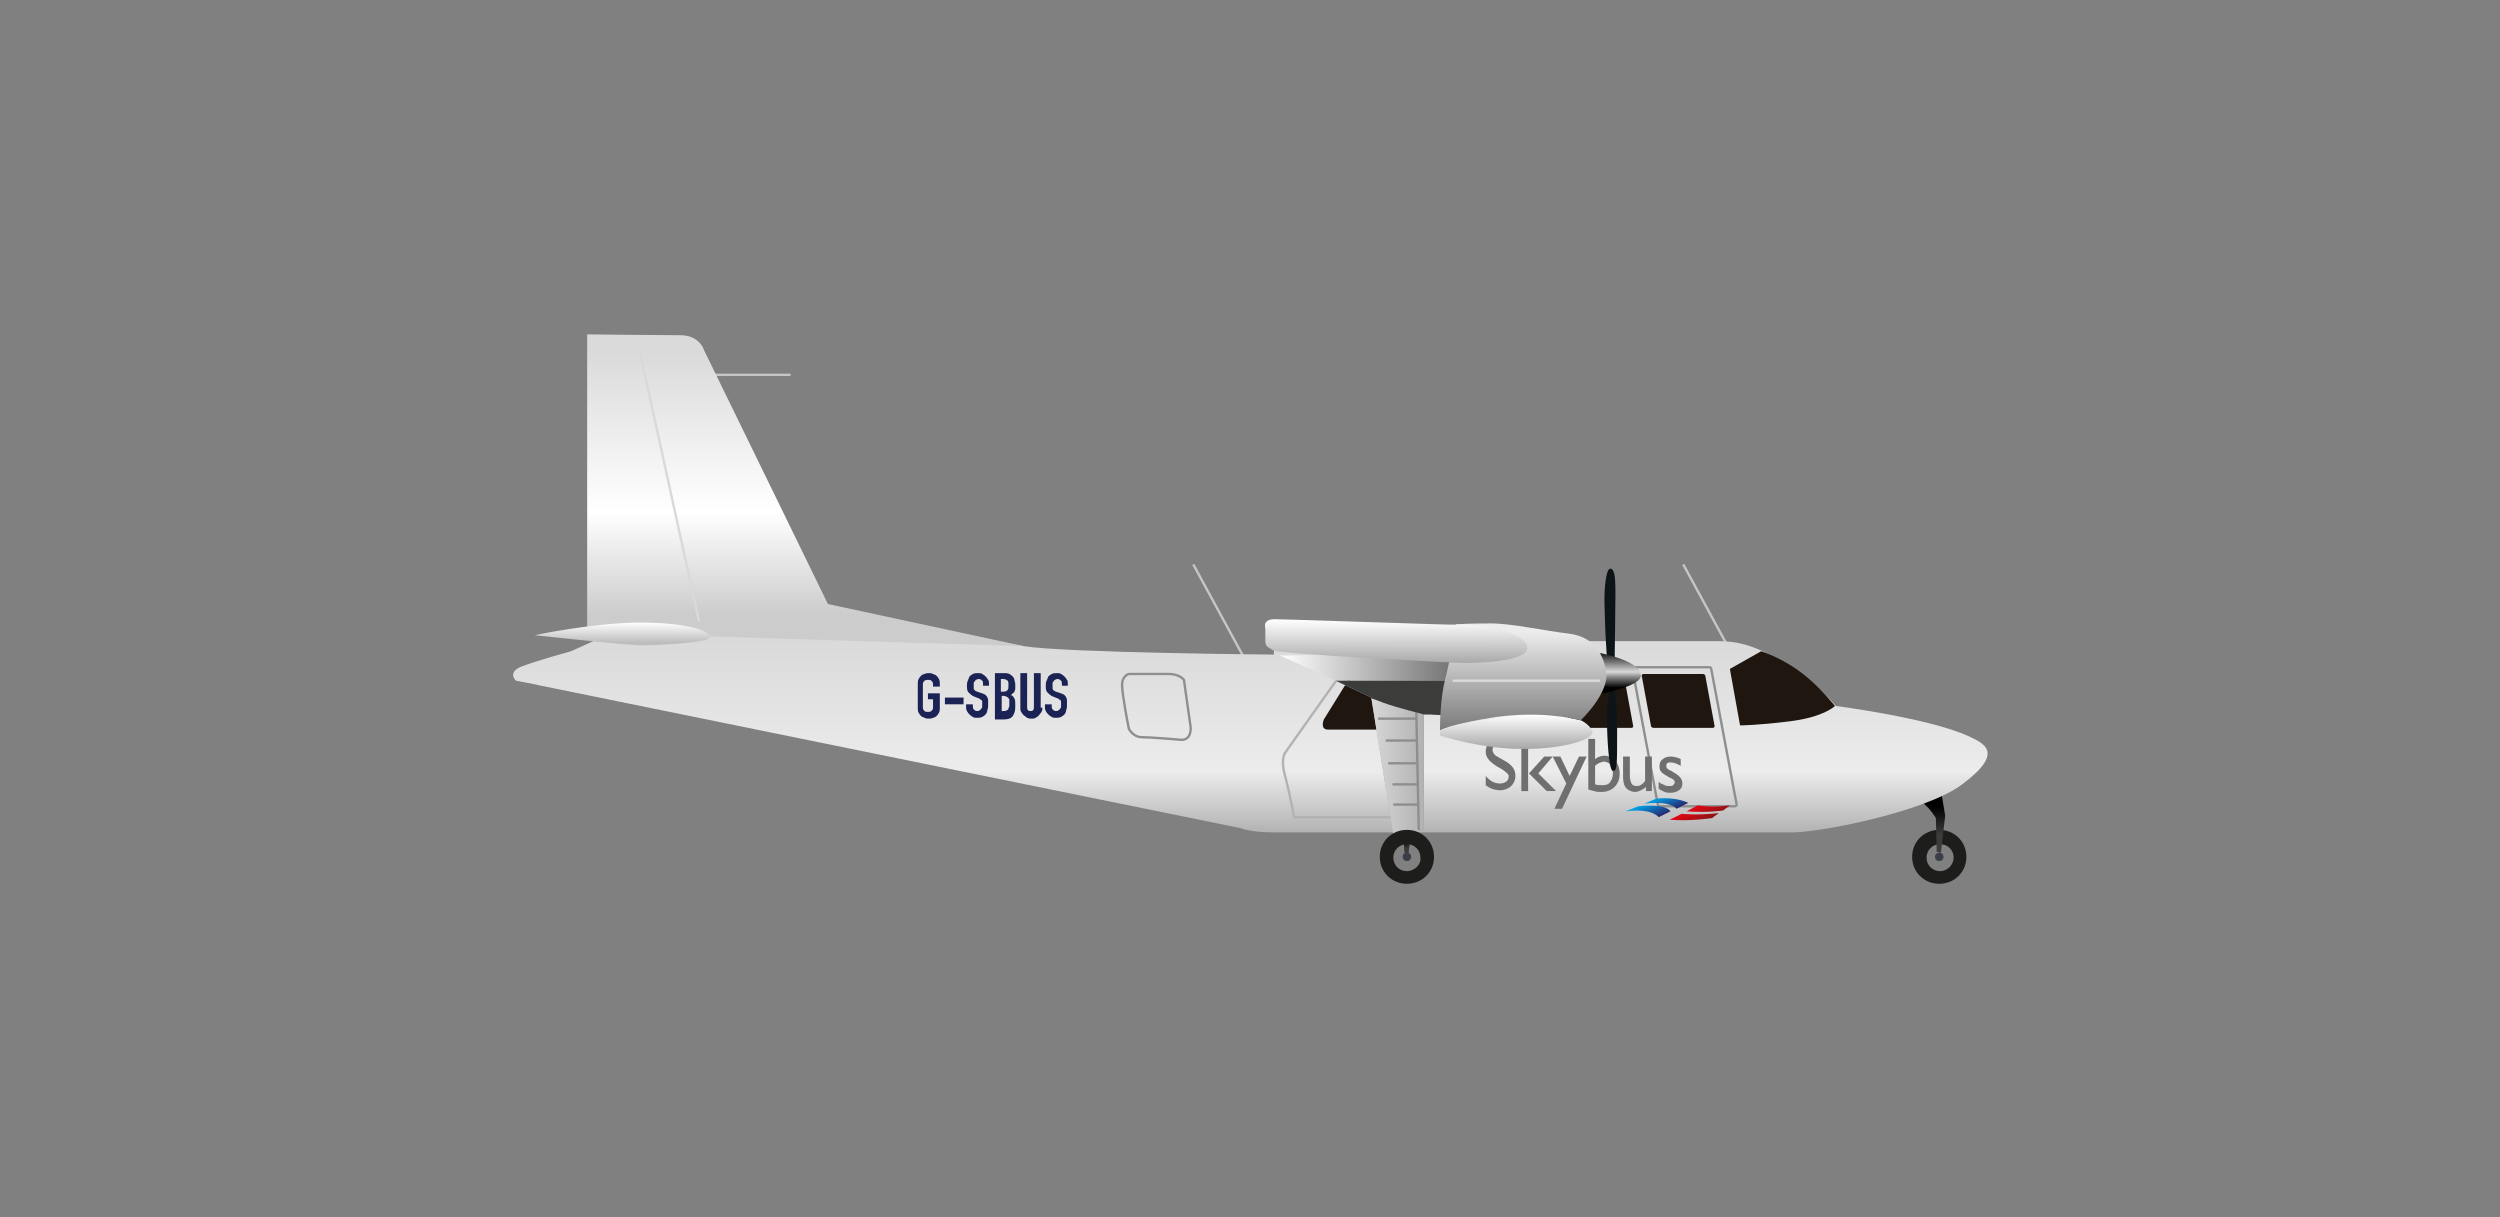 <?xml version="1.0" encoding="UTF-8" standalone="no"?>
<!-- Created with Inkscape (http://www.inkscape.org/) -->

<svg
   xmlns:dc="http://purl.org/dc/elements/1.1/"
   xmlns:cc="http://creativecommons.org/ns#"
   xmlns:rdf="http://www.w3.org/1999/02/22-rdf-syntax-ns#"
   xmlns:svg="http://www.w3.org/2000/svg"
   xmlns="http://www.w3.org/2000/svg"
   xmlns:sodipodi="http://sodipodi.sourceforge.net/DTD/sodipodi-0.dtd"
   xmlns:inkscape="http://www.inkscape.org/namespaces/inkscape"
   width="153.811mm"
   height="74.905mm"
   viewBox="0 0 544.999 265.413"
   id="svg5501"
   version="1.1"
   inkscape:version="0.91 r13725"
   sodipodi:docname="islander.svg">
  <rect x="0" y="0" width="544.999" height="265.413" fill="#808080" stroke="none"/>
  <defs
     id="defs5503">
    <linearGradient
       id="SVGID_54_"
       gradientUnits="userSpaceOnUse"
       x1="259.222"
       y1="185.348"
       x2="259.06"
       y2="180.72">
      <stop
         offset="8.178110e-02"
         style="stop-color:#923915"
         id="stop1815" />
      <stop
         offset="0.16"
         style="stop-color:#983C14"
         id="stop1817" />
      <stop
         offset="0.263"
         style="stop-color:#A94313"
         id="stop1819" />
      <stop
         offset="0.38"
         style="stop-color:#C44F10"
         id="stop1821" />
      <stop
         offset="0.497"
         style="stop-color:#E75E0C"
         id="stop1823" />
      <stop
         offset="1"
         style="stop-color:#923915"
         id="stop1825" />
    </linearGradient>
    <linearGradient
       id="SVGID_53_"
       gradientUnits="userSpaceOnUse"
       x1="295.524"
       y1="181.033"
       x2="295.524"
       y2="188.283">
      <stop
         offset="0"
         style="stop-color:#133C66"
         id="stop1804" />
      <stop
         offset="0.345"
         style="stop-color:#193763"
         id="stop1806" />
      <stop
         offset="0.696"
         style="stop-color:#252E5C"
         id="stop1808" />
      <stop
         offset="1"
         style="stop-color:#242A5A"
         id="stop1810" />
    </linearGradient>
    <linearGradient
       id="SVGID_52_"
       gradientUnits="userSpaceOnUse"
       x1="227.274"
       y1="181.033"
       x2="227.274"
       y2="188.283">
      <stop
         offset="0"
         style="stop-color:#133C66"
         id="stop1793" />
      <stop
         offset="0.345"
         style="stop-color:#193763"
         id="stop1795" />
      <stop
         offset="0.696"
         style="stop-color:#252E5C"
         id="stop1797" />
      <stop
         offset="1"
         style="stop-color:#242A5A"
         id="stop1799" />
    </linearGradient>
    <linearGradient
       id="SVGID_51_"
       gradientUnits="userSpaceOnUse"
       x1="348.914"
       y1="184.697"
       x2="350.113"
       y2="187.267">
      <stop
         offset="0"
         style="stop-color:#DF0918"
         id="stop1734" />
      <stop
         offset="0.312"
         style="stop-color:#C80D18"
         id="stop1736" />
      <stop
         offset="0.966"
         style="stop-color:#8C1717"
         id="stop1738" />
      <stop
         offset="1"
         style="stop-color:#891817"
         id="stop1740" />
    </linearGradient>
    <linearGradient
       id="SVGID_50_"
       gradientUnits="userSpaceOnUse"
       x1="341.432"
       y1="183.419"
       x2="342.808"
       y2="186.369">
      <stop
         offset="8.588960e-02"
         style="stop-color:#1798D5"
         id="stop1727" />
      <stop
         offset="1"
         style="stop-color:#2A2F6C"
         id="stop1729" />
    </linearGradient>
    <linearGradient
       id="SVGID_49_"
       gradientUnits="userSpaceOnUse"
       x1="260.254"
       y1="155.343"
       x2="261.947"
       y2="158.973">
      <stop
         offset="0"
         style="stop-color:#DF0918"
         id="stop1716" />
      <stop
         offset="0.312"
         style="stop-color:#C80D18"
         id="stop1718" />
      <stop
         offset="0.966"
         style="stop-color:#8C1717"
         id="stop1720" />
      <stop
         offset="1"
         style="stop-color:#891817"
         id="stop1722" />
    </linearGradient>
    <linearGradient
       id="SVGID_48_"
       gradientUnits="userSpaceOnUse"
       x1="249.687"
       y1="153.538"
       x2="251.63"
       y2="157.704">
      <stop
         offset="8.588960e-02"
         style="stop-color:#1798D5"
         id="stop1709" />
      <stop
         offset="1"
         style="stop-color:#2A2F6C"
         id="stop1711" />
    </linearGradient>
    <linearGradient
       id="SVGID_47_"
       gradientUnits="userSpaceOnUse"
       x1="482.907"
       y1="202.456"
       x2="484.675"
       y2="212.486">
      <stop
         offset="9.844520e-02"
         style="stop-color:#737373"
         id="stop1650" />
      <stop
         offset="1"
         style="stop-color:#FFFFFF"
         id="stop1652" />
    </linearGradient>
    <linearGradient
       id="SVGID_46_"
       gradientUnits="userSpaceOnUse"
       x1="353.85"
       y1="184.335"
       x2="365.524"
       y2="184.335">
      <stop
         offset="0"
         style="stop-color:#FFFFFF"
         id="stop1545" />
      <stop
         offset="0.521"
         style="stop-color:#B0B0B0"
         id="stop1547" />
      <stop
         offset="1"
         style="stop-color:#737373"
         id="stop1549" />
    </linearGradient>
    <linearGradient
       id="SVGID_45_"
       gradientUnits="userSpaceOnUse"
       x1="235.024"
       y1="159.616"
       x2="274.69"
       y2="159.616">
      <stop
         offset="0"
         style="stop-color:#CFCFCF"
         id="stop1514" />
      <stop
         offset="0.541"
         style="stop-color:#FFFFFF"
         id="stop1516" />
      <stop
         offset="0.939"
         style="stop-color:#D9D9D9"
         id="stop1518" />
    </linearGradient>
    <linearGradient
       id="SVGID_44_"
       gradientUnits="userSpaceOnUse"
       x1="291.434"
       y1="248.444"
       x2="291.434"
       y2="165.7">
      <stop
         offset="9.844520e-02"
         style="stop-color:#737373"
         id="stop1501" />
      <stop
         offset="0.267"
         style="stop-color:#EAEAEA"
         id="stop1503" />
      <stop
         offset="0.463"
         style="stop-color:#FBFBFB"
         id="stop1505" />
      <stop
         offset="0.923"
         style="stop-color:#D9D9D9"
         id="stop1507" />
    </linearGradient>
    <linearGradient
       id="SVGID_43_"
       gradientUnits="userSpaceOnUse"
       x1="265.607"
       y1="188.741"
       x2="265.607"
       y2="172.491">
      <stop
         offset="0"
         style="stop-color:#CFCFCF"
         id="stop1394" />
      <stop
         offset="0.877"
         style="stop-color:#D9D9D9"
         id="stop1396" />
    </linearGradient>
    <linearGradient
       id="SVGID_42_"
       gradientUnits="userSpaceOnUse"
       x1="302.732"
       y1="163.304"
       x2="358.607"
       y2="163.304">
      <stop
         offset="0"
         style="stop-color:#CFCFCF"
         id="stop1387" />
      <stop
         offset="0.935"
         style="stop-color:#FFFFFF"
         id="stop1389" />
    </linearGradient>
    <linearGradient
       id="SVGID_1_"
       gradientUnits="userSpaceOnUse"
       x1="843.906"
       y1="397.69"
       x2="859.157"
       y2="397.69">
      <stop
         offset="2.482297e-03"
         style="stop-color:#006633"
         id="stop21" />
      <stop
         offset="0.15"
         style="stop-color:#005D2D"
         id="stop23" />
      <stop
         offset="0.413"
         style="stop-color:#005628"
         id="stop25" />
      <stop
         offset="1"
         style="stop-color:#005427"
         id="stop27" />
    </linearGradient>
    <linearGradient
       id="SVGID_2_"
       gradientUnits="userSpaceOnUse"
       x1="890.667"
       y1="394.979"
       x2="890.667"
       y2="445.667">
      <stop
         offset="0.451"
         style="stop-color:#1F3D79"
         id="stop178" />
      <stop
         offset="1"
         style="stop-color:#012C44"
         id="stop180" />
    </linearGradient>
    <linearGradient
       id="SVGID_3_"
       gradientUnits="userSpaceOnUse"
       x1="852.167"
       y1="419.333"
       x2="852.167"
       y2="421.667">
      <stop
         offset="0.451"
         style="stop-color:#1F3D79"
         id="stop187" />
      <stop
         offset="1"
         style="stop-color:#012C44"
         id="stop189" />
    </linearGradient>
    <linearGradient
       id="SVGID_4_"
       gradientUnits="userSpaceOnUse"
       x1="858.167"
       y1="442.333"
       x2="858.167"
       y2="443.667">
      <stop
         offset="0.451"
         style="stop-color:#1F3D79"
         id="stop194" />
      <stop
         offset="1"
         style="stop-color:#012C44"
         id="stop196" />
    </linearGradient>
    <linearGradient
       id="SVGID_5_"
       gradientUnits="userSpaceOnUse"
       x1="1012.167"
       y1="409.333"
       x2="1012.167"
       y2="411">
      <stop
         offset="0.451"
         style="stop-color:#1F3D79"
         id="stop203" />
      <stop
         offset="1"
         style="stop-color:#012C44"
         id="stop205" />
    </linearGradient>
    <linearGradient
       id="SVGID_6_"
       gradientUnits="userSpaceOnUse"
       x1="1002"
       y1="358"
       x2="1070.375"
       y2="358">
      <stop
         offset="0"
         style="stop-color:#275C80"
         id="stop248" />
      <stop
         offset="1"
         style="stop-color:#00496E"
         id="stop250" />
    </linearGradient>
    <linearGradient
       y2="398.716"
       x2="738.873"
       y1="393.962"
       x1="736.657"
       gradientUnits="userSpaceOnUse"
       id="SVGID_39_">
      <stop
         id="stop974"
         style="stop-color:#009EE2"
         offset="8.588960e-02" />
      <stop
         id="stop976"
         style="stop-color:#272771"
         offset="1" />
    </linearGradient>
    <linearGradient
       y2="400.164"
       x2="750.646"
       y1="396.022"
       x1="748.714"
       gradientUnits="userSpaceOnUse"
       id="SVGID_40_">
      <stop
         id="stop981"
         style="stop-color:#E20613"
         offset="0" />
      <stop
         id="stop983"
         style="stop-color:#CB0A14"
         offset="0.312" />
      <stop
         id="stop985"
         style="stop-color:#8F1315"
         offset="0.966" />
      <stop
         id="stop987"
         style="stop-color:#8C1315"
         offset="1" />
    </linearGradient>
    <linearGradient
       id="SVGID_11_"
       gradientUnits="userSpaceOnUse"
       x1="964.966"
       y1="220.004"
       x2="964.966"
       y2="227.269"
       gradientTransform="matrix(-1,0,0,1,1755.157,0)">
      <stop
         offset="0.223"
         style="stop-color:#000000"
         id="stop532" />
      <stop
         offset="0.698"
         style="stop-color:#3C3C3B"
         id="stop534" />
    </linearGradient>
    <linearGradient
       id="SVGID_12_"
       gradientUnits="userSpaceOnUse"
       x1="1055.963"
       y1="222.499"
       x2="1055.963"
       y2="153.099"
       gradientTransform="matrix(-1,0,0,1,1755.157,0)">
      <stop
         offset="0"
         style="stop-color:#B3B3B3"
         id="stop539" />
      <stop
         offset="0.126"
         style="stop-color:#ECECEC"
         id="stop541" />
      <stop
         offset="0.399"
         style="stop-color:#DADADA"
         id="stop543" />
    </linearGradient>
    <linearGradient
       id="SVGID_13_"
       gradientUnits="userSpaceOnUse"
       x1="1044.25"
       y1="224.564"
       x2="1044.25"
       y2="215.67"
       gradientTransform="matrix(-1,0,0,1,1755.157,0)">
      <stop
         offset="9.844520e-02"
         style="stop-color:#999999"
         id="stop548" />
      <stop
         offset="1"
         style="stop-color:#FFFFFF"
         id="stop550" />
    </linearGradient>
    <linearGradient
       gradientTransform="translate(112.147,0)"
       y2="220.397"
       x2="645.524"
       y1="217.644"
       x1="644.241"
       gradientUnits="userSpaceOnUse"
       id="SVGID_14_">
      <stop
         id="stop557"
         style="stop-color:#009DE1"
         offset="8.588960e-02" />
      <stop
         id="stop559"
         style="stop-color:#272771"
         offset="1" />
    </linearGradient>
    <linearGradient
       gradientTransform="translate(112.147,0)"
       y2="221.235"
       x2="652.341"
       y1="218.837"
       x1="651.222"
       gradientUnits="userSpaceOnUse"
       id="SVGID_15_">
      <stop
         id="stop564"
         style="stop-color:#E10613"
         offset="0" />
      <stop
         id="stop566"
         style="stop-color:#CA0A14"
         offset="0.312" />
      <stop
         id="stop568"
         style="stop-color:#8E1315"
         offset="0.966" />
      <stop
         id="stop570"
         style="stop-color:#8B1315"
         offset="1" />
    </linearGradient>
    <linearGradient
       id="SVGID_16_"
       gradientUnits="userSpaceOnUse"
       x1="1130.606"
       y1="223.763"
       x2="1186.881"
       y2="156.698"
       gradientTransform="matrix(-1,0,0,1,1755.157,0)">
      <stop
         offset="0"
         style="stop-color:#B3B3B3"
         id="stop591" />
      <stop
         offset="0.126"
         style="stop-color:#ECECEC"
         id="stop593" />
      <stop
         offset="0.371"
         style="stop-color:#FBFBFB"
         id="stop595" />
      <stop
         offset="0.927"
         style="stop-color:#DADADA"
         id="stop597" />
    </linearGradient>
    <linearGradient
       id="SVGID_17_"
       gradientUnits="userSpaceOnUse"
       x1="1020.052"
       y1="204.787"
       x2="1020.052"
       y2="190.666"
       gradientTransform="matrix(-1,0,0,1,1755.157,0)">
      <stop
         offset="0.223"
         style="stop-color:#000000"
         id="stop630" />
      <stop
         offset="0.698"
         style="stop-color:#3C3C3B"
         id="stop632" />
    </linearGradient>
    <linearGradient
       id="SVGID_18_"
       gradientUnits="userSpaceOnUse"
       x1="1033.455"
       y1="208.725"
       x2="1038.83"
       y2="207.97"
       gradientTransform="matrix(-1,0,0,1,1755.157,0)">
      <stop
         offset="9.844520e-02"
         style="stop-color:#999999"
         id="stop649" />
      <stop
         offset="0.597"
         style="stop-color:#E6E4E4"
         id="stop651" />
      <stop
         offset="1"
         style="stop-color:#B5B5B5"
         id="stop653" />
    </linearGradient>
    <linearGradient
       id="SVGID_19_"
       gradientUnits="userSpaceOnUse"
       x1="993.902"
       y1="192.492"
       x2="993.902"
       y2="199.112"
       gradientTransform="matrix(-1,0,0,1,1755.157,0)">
      <stop
         offset="5.253233e-03"
         style="stop-color:#000000"
         id="stop674" />
      <stop
         offset="0.465"
         style="stop-color:#D9D9D9"
         id="stop676" />
      <stop
         offset="0.572"
         style="stop-color:#8C8C8C"
         id="stop678" />
      <stop
         offset="0.807"
         style="stop-color:#000000"
         id="stop680" />
    </linearGradient>
    <linearGradient
       id="SVGID_20_"
       gradientUnits="userSpaceOnUse"
       x1="1009.36"
       y1="206.479"
       x2="1009.36"
       y2="198.978"
       gradientTransform="matrix(-1,0,0,1,1755.157,0)">
      <stop
         offset="9.844520e-02"
         style="stop-color:#9C9C9C"
         id="stop685" />
      <stop
         offset="0.572"
         style="stop-color:#EBEBEB"
         id="stop687" />
    </linearGradient>
    <linearGradient
       id="SVGID_21_"
       gradientUnits="userSpaceOnUse"
       x1="1034.547"
       y1="216.495"
       x2="1039.812"
       y2="215.755"
       gradientTransform="matrix(-1,0,0,1,1755.157,0)">
      <stop
         offset="9.844520e-02"
         style="stop-color:#5E5E5E"
         id="stop702" />
      <stop
         offset="0.597"
         style="stop-color:#C5C5C5"
         id="stop704" />
      <stop
         offset="1"
         style="stop-color:#636363"
         id="stop706" />
    </linearGradient>
    <linearGradient
       id="SVGID_22_"
       gradientUnits="userSpaceOnUse"
       x1="1038.543"
       y1="198.495"
       x2="1039.277"
       y2="190.109"
       gradientTransform="matrix(-1,0,0,1,1755.157,0)">
      <stop
         offset="9.844520e-02"
         style="stop-color:#666666"
         id="stop711" />
      <stop
         offset="0.572"
         style="stop-color:#EBEBEB"
         id="stop713" />
    </linearGradient>
    <linearGradient
       gradientTransform="translate(-822.442,0)"
       y2="230.47"
       x2="1877.763"
       y1="223.308"
       x1="1877.763"
       gradientUnits="userSpaceOnUse"
       id="SVGID_23_">
      <stop
         id="stop734"
         style="stop-color:#000000"
         offset="0.223" />
      <stop
         id="stop736"
         style="stop-color:#3C3C3B"
         offset="0.698" />
    </linearGradient>
    <linearGradient
       id="SVGID_24_"
       gradientUnits="userSpaceOnUse"
       x1="974.556"
       y1="227.962"
       x2="974.556"
       y2="170.784"
       gradientTransform="matrix(-1,0,0,1,1949.112,0)">
      <stop
         offset="0"
         style="stop-color:#B3B3B3"
         id="stop741" />
      <stop
         offset="0.126"
         style="stop-color:#ECECEC"
         id="stop743" />
      <stop
         offset="0.699"
         style="stop-color:#C6C6C6"
         id="stop745" />
    </linearGradient>
    <linearGradient
       gradientTransform="translate(84.575,0)"
       y2="226.075"
       x2="938.469"
       y1="224.022"
       x1="937.512"
       gradientUnits="userSpaceOnUse"
       id="SVGID_25_">
      <stop
         id="stop764"
         style="stop-color:#009DE1"
         offset="8.588960e-02" />
      <stop
         id="stop766"
         style="stop-color:#272771"
         offset="1" />
    </linearGradient>
    <linearGradient
       gradientTransform="translate(84.575,0)"
       y2="226.7"
       x2="943.552"
       y1="224.911"
       x1="942.718"
       gradientUnits="userSpaceOnUse"
       id="SVGID_26_">
      <stop
         id="stop771"
         style="stop-color:#E10613"
         offset="0" />
      <stop
         id="stop773"
         style="stop-color:#CA0A14"
         offset="0.312" />
      <stop
         id="stop775"
         style="stop-color:#8E1315"
         offset="0.966" />
      <stop
         id="stop777"
         style="stop-color:#8B1315"
         offset="1" />
    </linearGradient>
    <linearGradient
       id="SVGID_27_"
       gradientUnits="userSpaceOnUse"
       x1="931.678"
       y1="206.409"
       x2="931.678"
       y2="211.873"
       gradientTransform="matrix(-1,0,0,1,1949.112,0)">
      <stop
         offset="5.253233e-03"
         style="stop-color:#000000"
         id="stop802" />
      <stop
         offset="0.465"
         style="stop-color:#D9D9D9"
         id="stop804" />
      <stop
         offset="0.572"
         style="stop-color:#8C8C8C"
         id="stop806" />
      <stop
         offset="0.807"
         style="stop-color:#000000"
         id="stop808" />
    </linearGradient>
    <linearGradient
       id="SVGID_28_"
       gradientUnits="userSpaceOnUse"
       x1="1027.007"
       y1="205.909"
       x2="1027.007"
       y2="168.909"
       gradientTransform="matrix(-1,0,0,1,1949.112,0)">
      <stop
         offset="9.844520e-02"
         style="stop-color:#CCCCCC"
         id="stop813" />
      <stop
         offset="0.432"
         style="stop-color:#FFFFFF"
         id="stop815" />
      <stop
         offset="0.943"
         style="stop-color:#DADADA"
         id="stop817" />
    </linearGradient>
    <linearGradient
       id="SVGID_29_"
       gradientUnits="userSpaceOnUse"
       x1="1048.59"
       y1="205.742"
       x2="1048.59"
       y2="203.075"
       gradientTransform="matrix(-1,0,0,1,1949.112,0)">
      <stop
         offset="9.844520e-02"
         style="stop-color:#BDBDBD"
         id="stop824" />
      <stop
         offset="1"
         style="stop-color:#FFFFFF"
         id="stop826" />
    </linearGradient>
    <linearGradient
       id="SVGID_30_"
       gradientUnits="userSpaceOnUse"
       x1="950.465"
       y1="220.187"
       x2="971.007"
       y2="220.187"
       gradientTransform="matrix(-1,0,0,1,1949.112,0)">
      <stop
         offset="0"
         style="stop-color:#737373"
         id="stop845" />
      <stop
         offset="1"
         style="stop-color:#FFFFFF"
         id="stop847" />
    </linearGradient>
    <linearGradient
       id="SVGID_31_"
       gradientUnits="userSpaceOnUse"
       x1="943.757"
       y1="220.187"
       x2="966.674"
       y2="220.187"
       gradientTransform="matrix(-1,0,0,1,1949.112,0)">
      <stop
         offset="0"
         style="stop-color:#737373"
         id="stop852" />
      <stop
         offset="1"
         style="stop-color:#FFFFFF"
         id="stop854" />
    </linearGradient>
    <linearGradient
       id="SVGID_32_"
       gradientUnits="userSpaceOnUse"
       x1="955.979"
       y1="228.534"
       x2="955.979"
       y2="230.47"
       gradientTransform="matrix(-1,0,0,1,1949.112,0)">
      <stop
         offset="0.223"
         style="stop-color:#000000"
         id="stop871" />
      <stop
         offset="0.698"
         style="stop-color:#3C3C3B"
         id="stop873" />
    </linearGradient>
    <linearGradient
       id="SVGID_33_"
       gradientUnits="userSpaceOnUse"
       x1="950.465"
       y1="208.409"
       x2="971.007"
       y2="208.409"
       gradientTransform="matrix(-1,0,0,1,1949.112,0)">
      <stop
         offset="0"
         style="stop-color:#737373"
         id="stop882" />
      <stop
         offset="1"
         style="stop-color:#FFFFFF"
         id="stop884" />
    </linearGradient>
    <linearGradient
       id="SVGID_34_"
       gradientUnits="userSpaceOnUse"
       x1="950.465"
       y1="212.034"
       x2="971.007"
       y2="212.034"
       gradientTransform="matrix(-1,0,0,1,1949.112,0)">
      <stop
         offset="0"
         style="stop-color:#737373"
         id="stop889" />
      <stop
         offset="1"
         style="stop-color:#FFFFFF"
         id="stop891" />
    </linearGradient>
    <linearGradient
       id="SVGID_35_"
       gradientUnits="userSpaceOnUse"
       x1="957.726"
       y1="196.242"
       x2="957.726"
       y2="214.075"
       gradientTransform="matrix(-1,0,0,1,1949.112,0)">
      <stop
         offset="0.223"
         style="stop-color:#000000"
         id="stop896" />
      <stop
         offset="0.698"
         style="stop-color:#3C3C3B"
         id="stop898" />
    </linearGradient>
    <linearGradient
       id="SVGID_36_"
       gradientUnits="userSpaceOnUse"
       x1="943.13"
       y1="218.075"
       x2="943.13"
       y2="214.025"
       gradientTransform="matrix(-1,0,0,1,1949.112,0)">
      <stop
         offset="0"
         style="stop-color:#A8A8A8"
         id="stop903" />
      <stop
         offset="1"
         style="stop-color:#FFFFFF"
         id="stop905" />
    </linearGradient>
    <linearGradient
       id="SVGID_37_"
       gradientUnits="userSpaceOnUse"
       x1="942.292"
       y1="218.075"
       x2="942.292"
       y2="203.2"
       gradientTransform="matrix(-1,0,0,1,1949.112,0)">
      <stop
         offset="9.844520e-02"
         style="stop-color:#737373"
         id="stop910" />
      <stop
         offset="0.931"
         style="stop-color:#ECECEC"
         id="stop912" />
    </linearGradient>
    <linearGradient
       id="SVGID_38_"
       gradientUnits="userSpaceOnUse"
       x1="956.935"
       y1="208.279"
       x2="956.935"
       y2="202.987"
       gradientTransform="matrix(-1,5.659199e-4,5.659199e-4,1,1948.69,-0.829)">
      <stop
         offset="0"
         style="stop-color:#A8A8A8"
         id="stop917" />
      <stop
         offset="1"
         style="stop-color:#FFFFFF"
         id="stop919" />
    </linearGradient>
  </defs>
  <sodipodi:namedview
     id="base"
     pagecolor="#ffffff"
     bordercolor="#666666"
     borderopacity="1.0"
     inkscape:pageopacity="0.0"
     inkscape:pageshadow="2"
     inkscape:zoom="0.49497475"
     inkscape:cx="125.97272"
     inkscape:cy="-57.815496"
     inkscape:document-units="px"
     inkscape:current-layer="layer1"
     showgrid="false"
     inkscape:window-width="1280"
     inkscape:window-height="657"
     inkscape:window-x="-8"
     inkscape:window-y="-8"
     inkscape:window-maximized="1"
     fit-margin-top="15"
     fit-margin-left="15"
     fit-margin-right="15"
     fit-margin-bottom="15"
     showguides="true"
     inkscape:guide-bbox="true">
    <sodipodi:guide
       position="-539.421,40.406"
       orientation="0,1"
       id="guide9942" />
  </sodipodi:namedview>
  <g
     inkscape:label="Layer 1"
     inkscape:groupmode="layer"
     id="layer1"
     transform="translate(38.144,35.949)">
    <g
       id="g10172"
       transform="matrix(1.848,0,0,1.837,-1566.689,-273.323)">
      <line
         id="line721"
         y2="173.7"
         x2="920.4"
         y1="173.7"
         x1="911.5"
         class="st74"
         style="fill:none;stroke:#c6c6c6;stroke-width:0.283;stroke-miterlimit:10" />
      <line
         id="line723"
         y2="207.3"
         x2="973.9"
         y1="196.2"
         x1="967.9"
         class="st74"
         style="fill:none;stroke:#c6c6c6;stroke-width:0.283;stroke-miterlimit:10" />
      <line
         id="line725"
         y2="207.3"
         x2="1031.7"
         y1="196.2"
         x1="1025.7"
         class="st74"
         style="fill:none;stroke:#c6c6c6;stroke-width:0.283;stroke-miterlimit:10" />
      <g
         id="g727">
        <path
           id="path729"
           d="m 1055.9,227.7 c -1.8,0 -3.2,1.4 -3.2,3.2 0,1.8 1.4,3.2 3.2,3.2 1.8,0 3.2,-1.4 3.2,-3.2 0,-1.8 -1.4,-3.2 -3.2,-3.2 z m 0.1,4.9 c -0.9,0 -1.6,-0.7 -1.6,-1.6 0,-0.9 0.7,-1.6 1.6,-1.6 0.9,0 1.6,0.7 1.6,1.6 0,0.8 -0.7,1.6 -1.6,1.6 z"
           class="st41"
           inkscape:connector-curvature="0"
           style="fill:#1d1d1b" />
        <circle
           id="circle731"
           r="0.5"
           cy="230.9"
           cx="1055.9"
           class="st48"
           style="fill:#393e48" />
        <linearGradient
           gradientTransform="translate(-822.442,0)"
           y2="230.47"
           x2="1877.763"
           y1="223.308"
           x1="1877.763"
           gradientUnits="userSpaceOnUse"
           id="linearGradient10310">
          <stop
             id="stop10312"
             style="stop-color:#000000"
             offset="0.223" />
          <stop
             id="stop10314"
             style="stop-color:#3C3C3B"
             offset="0.698" />
        </linearGradient>
        <path
           id="path738"
           d="m 1054.2,223.3 c 0,0 -0.5,1 0.1,1.5 0.6,0.5 1.2,1.5 1.2,1.5 l 0.1,4 0.5,0.1 0.5,-4.4 -0.4,-2.4 -2,-0.3 z"
           class="st75"
           style="fill:url(#SVGID_23_)"
           inkscape:connector-curvature="0" />
      </g>
      <path
         id="path747"
         d="m 888.7,208.3 c 1.8,-0.7 5.8,-1.8 5.8,-1.8 l 5.5,-2.5 1.8,-1.5 5.4,-0.1 c -1.4,-6 -9.5,-31.6 -9.5,-31.6 l 8.2,0 18.8,30.8 c 0,0 18.2,3.5 23.2,4.3 5,0.8 29.5,1 29.5,1 0,0 0,-1.2 0.2,-1.8 0.2,-0.7 2.2,-0.8 2.2,-0.8 0,0 16.3,-1 22,-1 5.7,0 11.7,2 11.7,2 0,0 14.2,0 16,0 2.4,0 4.3,0.3 8,2.5 3.7,2.2 6.2,5.2 6.2,5.2 0,0 10.9,1.4 15.7,3.6 1.6,0.8 4.4,1.8 -0.8,5.7 -4.3,3.3 -17.5,5.9 -20.5,5.7 l -60.8,0 c -2.7,0 -3.8,-0.5 -3.8,-0.5 l -83,-17 c 0,0 0,0 0.1,0 L 888,210 c 0,0 -1.1,-1 0.7,-1.7 z"
         class="st76"
         style="fill:url(#SVGID_24_)"
         inkscape:connector-curvature="0" />
      <path
         id="path749"
         d="m 1011.2,209.4 c 0,-0.1 0.1,-0.2 0.2,-0.2 l 7,0 c 0.1,0 0.3,0.1 0.3,0.2 l 1.1,6 c 0,0.1 -0.1,0.2 -0.2,0.2 l -7,0 c -0.1,0 -0.3,-0.1 -0.3,-0.2 l -1.1,-6 z"
         class="st59"
         inkscape:connector-curvature="0"
         style="fill:#1f170f" />
      <path
         id="path751"
         d="m 1032,224.7 c 0,0.1 -0.1,0.2 -0.2,0.2 l -8.9,0 c -0.1,0 -0.2,-0.1 -0.2,-0.2 l -3,-16.1 c 0,-0.1 0.1,-0.2 0.2,-0.2 l 8.9,0 c 0.1,0 0.2,0.1 0.2,0.2 l 3,16.1 z"
         class="st58"
         inkscape:connector-curvature="0"
         style="fill:none;stroke:#8d8e8e;stroke-width:0.283;stroke-miterlimit:10" />
      <path
         id="path753"
         d="m 967.6,215.6 -0.8,-5.7 c 0,0 -0.5,-0.7 -1.8,-0.7 -1.3,0 -4.7,0 -4.7,0 0,0 -0.8,0.2 -0.8,1.3 0,1.2 0.8,5.2 0.8,5.2 0,0 0.5,1 1.5,1 1,0 4.5,0.3 4.5,0.3 0,0 1.3,0.3 1.3,-1.4 z"
         class="st58"
         inkscape:connector-curvature="0"
         style="fill:none;stroke:#8d8e8e;stroke-width:0.283;stroke-miterlimit:10" />
      <path
         id="path755"
         d="m 1043.6,213 c 0,0 -1.3,1.3 -5.2,1.8 -3.9,0.5 -6,0.5 -6,0.5 l -1.2,-6.7 3.7,-2.1 c 0,0 2.5,0.8 4.8,2.6 2,1.5 3.9,3.9 3.9,3.9 z"
         class="st59"
         inkscape:connector-curvature="0"
         style="fill:#1f170f" />
      <path
         id="path757"
         d="m 985.1,209.5 -6.4,9.1 c 0,0 -0.5,0.8 0,2.6 0.5,1.8 1.1,5 1.1,5 l 12.2,0 -2.2,-14.2 -3.8,-2 -0.9,-0.5 z"
         class="st77"
         inkscape:connector-curvature="0"
         style="fill:none;stroke:#b2b2b2;stroke-width:0.283;stroke-miterlimit:10" />
      <path
         id="path759"
         d="m 983.3,214.6 c 0,0 -0.5,1.2 0.5,1.2 1,0 6.4,0 6.4,0 l -0.2,-3.9 -3.8,-2 -2.9,4.7 z"
         class="st59"
         inkscape:connector-curvature="0"
         style="fill:#1f170f" />
      <g
         id="g761">
        <linearGradient
           gradientTransform="translate(84.575,0)"
           y2="226.075"
           x2="938.469"
           y1="224.022"
           x1="937.512"
           gradientUnits="userSpaceOnUse"
           id="linearGradient10325">
          <stop
             id="stop10327"
             style="stop-color:#009DE1"
             offset="8.588960e-02" />
          <stop
             id="stop10329"
             style="stop-color:#272771"
             offset="1" />
        </linearGradient>
        <path
           id="path768"
           d="m 1018.9,225.5 1.5,-0.6 c 0,0 3.1,-0.4 3.8,0.6 l -1.4,0.7 c 0,0 -0.7,-1.1 -3.9,-0.7 m 2.2,-0.9 c 3.2,-0.4 3.8,0.6 3.8,0.6 l 1.4,-0.7 c -1.7,-0.8 -3.8,-0.5 -3.8,-0.5 l -1.4,0.6"
           class="st78"
           style="fill:url(#SVGID_25_)"
           inkscape:connector-curvature="0" />
        <linearGradient
           gradientTransform="translate(84.575,0)"
           y2="226.7"
           x2="943.552"
           y1="224.911"
           x1="942.718"
           gradientUnits="userSpaceOnUse"
           id="linearGradient10332">
          <stop
             id="stop10334"
             style="stop-color:#E10613"
             offset="0" />
          <stop
             id="stop10336"
             style="stop-color:#CA0A14"
             offset="0.312" />
          <stop
             id="stop10338"
             style="stop-color:#8E1315"
             offset="0.966" />
          <stop
             id="stop10340"
             style="stop-color:#8B1315"
             offset="1" />
        </linearGradient>
        <path
           id="path779"
           d="m 1025.5,225.8 c 0,0 2.1,0.2 4.4,-0.1 l -0.8,0.6 c 0,0 -2.5,0.4 -5,0.2 l 1.4,-0.7 z m 0.6,-0.3 c 2.4,0.2 4.3,-0.1 4.3,-0.1 l 0.8,-0.6 c -2.4,0.3 -3.8,0 -3.8,0 l -1.3,0.7 z"
           class="st79"
           style="fill:url(#SVGID_26_)"
           inkscape:connector-curvature="0" />
      </g>
      <g
         id="g781">
        <path
           id="path783"
           d="m 1004.3,220.5 -0.7,-0.4 c -0.4,-0.3 -0.7,-0.5 -0.9,-0.8 -0.2,-0.3 -0.3,-0.5 -0.3,-0.9 0,-0.5 0.2,-0.9 0.5,-1.2 0.3,-0.3 0.8,-0.5 1.3,-0.5 0.5,0 1,0.1 1.4,0.4 l 0,1 c -0.4,-0.4 -0.9,-0.6 -1.4,-0.6 -0.3,0 -0.5,0.1 -0.7,0.2 -0.2,0.1 -0.3,0.3 -0.3,0.5 0,0.2 0.1,0.4 0.2,0.5 0.1,0.2 0.4,0.3 0.7,0.5 l 0.7,0.4 c 0.8,0.5 1.1,1 1.1,1.7 0,0.5 -0.2,0.9 -0.5,1.2 -0.3,0.3 -0.8,0.5 -1.3,0.5 -0.6,0 -1.2,-0.2 -1.7,-0.6 l 0,-1.1 c 0.5,0.6 1,0.9 1.7,0.9 0.3,0 0.5,-0.1 0.7,-0.2 0.2,-0.2 0.3,-0.3 0.3,-0.6 0.1,-0.2 -0.2,-0.5 -0.8,-0.9 z"
           class="st54"
           inkscape:connector-curvature="0"
           style="fill:#706f6f" />
        <path
           id="path785"
           d="m 1006.6,216.9 0.8,0 0,6.2 -0.8,0 0,-6.2 z m 2.7,2.1 1,0 -1.7,2 2.1,2.1 -1.1,0 -2.1,-2.1 1.8,-2 z"
           class="st54"
           inkscape:connector-curvature="0"
           style="fill:#706f6f" />
        <path
           id="path787"
           d="m 1013.4,219 0.9,0 -2.9,6.2 -0.9,0 1.4,-3 -1.6,-3.2 0.9,0 1.1,2.3 1.1,-2.3 z"
           class="st54"
           inkscape:connector-curvature="0"
           style="fill:#706f6f" />
        <path
           id="path789"
           d="m 1014.5,216.9 0.8,0 0,2.4 c 0.4,-0.3 0.7,-0.4 1.1,-0.4 0.5,0 0.9,0.2 1.3,0.6 0.3,0.4 0.5,0.9 0.5,1.5 0,0.7 -0.2,1.2 -0.6,1.6 -0.4,0.4 -0.9,0.6 -1.6,0.6 -0.3,0 -0.5,0 -0.8,-0.1 -0.3,-0.1 -0.5,-0.1 -0.7,-0.2 l 0,-6 z m 0.8,3.2 0,2.2 c 0.3,0.1 0.6,0.1 0.9,0.1 0.4,0 0.7,-0.1 0.9,-0.4 0.2,-0.3 0.3,-0.6 0.3,-1 0,-0.4 -0.1,-0.7 -0.3,-1 -0.2,-0.3 -0.5,-0.4 -0.8,-0.4 -0.4,0.1 -0.7,0.2 -1,0.5 z"
           class="st54"
           inkscape:connector-curvature="0"
           style="fill:#706f6f" />
        <path
           id="path791"
           d="m 1021.3,223.1 0,-0.5 c -0.2,0.2 -0.4,0.3 -0.6,0.4 -0.2,0.1 -0.4,0.2 -0.7,0.2 -0.3,0 -0.5,-0.1 -0.7,-0.2 -0.2,-0.1 -0.4,-0.3 -0.5,-0.5 -0.1,-0.2 -0.2,-0.6 -0.2,-1.1 l 0,-2.4 0.8,0 0,2.3 c 0,0.4 0.1,0.7 0.2,0.9 0.1,0.2 0.3,0.3 0.6,0.3 0.4,0 0.7,-0.2 1,-0.6 l 0,-2.9 0.8,0 0,4.1 -0.7,0 z"
           class="st54"
           inkscape:connector-curvature="0"
           style="fill:#706f6f" />
        <path
           id="path793"
           d="m 1022.8,222.8 0,-0.8 c 0.2,0.2 0.5,0.3 0.7,0.4 0.2,0.1 0.4,0.1 0.6,0.1 0.2,0 0.3,0 0.4,-0.1 0.1,-0.1 0.2,-0.2 0.2,-0.3 0,-0.1 0,-0.2 -0.1,-0.3 -0.1,-0.1 -0.2,-0.2 -0.5,-0.3 -0.5,-0.3 -0.9,-0.5 -1,-0.7 -0.2,-0.2 -0.2,-0.4 -0.2,-0.7 0,-0.3 0.1,-0.6 0.4,-0.8 0.2,-0.2 0.6,-0.3 0.9,-0.3 0.4,0 0.8,0.1 1.2,0.3 l 0,0.8 c -0.5,-0.3 -0.9,-0.4 -1.2,-0.4 -0.2,0 -0.3,0 -0.4,0.1 -0.1,0.1 -0.1,0.2 -0.1,0.3 0,0.1 0,0.2 0.1,0.3 0.1,0.1 0.2,0.2 0.5,0.3 l 0.3,0.2 c 0.7,0.4 1,0.8 1,1.3 0,0.3 -0.1,0.6 -0.4,0.8 -0.3,0.2 -0.6,0.3 -1,0.3 -0.2,0 -0.5,0 -0.7,-0.1 -0.2,-0.1 -0.5,-0.2 -0.7,-0.4 z"
           class="st54"
           inkscape:connector-curvature="0"
           style="fill:#706f6f" />
      </g>
      <path
         id="path795"
         d="m 1017.6,208 c 0,0 0.1,-6.5 0.1,-8.1 0,-1.6 0,-3.2 -0.6,-3.2 -0.6,0 -0.7,2.9 -0.7,3.7 0,0.8 0.1,4 0.2,5.3 0.1,1.4 0.1,2 0.1,2 l 0.9,0.3 z"
         class="st55"
         inkscape:connector-curvature="0"
         style="fill:#0d1418" />
      <path
         id="path797"
         d="m 1017.4,210.1 c 0,0 0.5,1.5 0.5,5.8 0,4.3 0,4.8 -0.5,4.8 -0.5,0 -0.7,-4.2 -0.7,-6.3 0,-2.1 0.4,-4.3 0.7,-4.3 z"
         class="st55"
         inkscape:connector-curvature="0"
         style="fill:#0d1418" />
      <path
         id="path799"
         d="m 1020.8,209.4 c 0,-0.1 0.1,-0.2 0.2,-0.2 l 7,0 c 0.1,0 0.3,0.1 0.3,0.2 l 1.1,6 c 0,0.1 -0.1,0.2 -0.2,0.2 l -7,0 c -0.1,0 -0.3,-0.1 -0.3,-0.2 l -1.1,-6 z"
         class="st59"
         inkscape:connector-curvature="0"
         style="fill:#1f170f" />
      <path
         id="path810"
         d="m 1014.2,206.4 0,5.5 c 0,0 6.5,-1 6.5,-2.5 0,-2.1 -6.5,-3 -6.5,-3 z"
         class="st80"
         style="fill:url(#SVGID_27_)"
         inkscape:connector-curvature="0" />
      <path
         id="path819"
         d="m 947.9,205.9 -23.1,-5 -14.6,-30.1 c 0,0 -0.5,-1.8 -2.8,-1.8 -2.3,0 -11,-0.1 -11,-0.1 l 0,35.4 51.5,1.6 z"
         class="st81"
         style="fill:url(#SVGID_28_)"
         inkscape:connector-curvature="0" />
      <line
         id="line821"
         y2="203"
         x2="909.6"
         y1="170.9"
         x1="902.6"
         class="st62"
         style="fill:none;stroke:#d9d9d9;stroke-width:0.283;stroke-miterlimit:10" />
      <path
         id="path828"
         d="m 890.2,204.6 c 0,0 7,-1.5 12.5,-1.5 5.5,0 8.2,1 8.2,1.7 0,0.7 -6,1 -8.3,1 -2.4,-0.1 -12.4,-1.2 -12.4,-1.2 z"
         class="st82"
         style="fill:url(#SVGID_29_)"
         inkscape:connector-curvature="0" />
      <g
         id="g830">
        <path
           id="path832"
           d="m 935.4,210.4 c 0,-0.2 0,-0.4 0.1,-0.6 0.1,-0.2 0.2,-0.3 0.3,-0.4 0.1,-0.1 0.3,-0.2 0.4,-0.2 0.2,-0.1 0.3,-0.1 0.5,-0.1 0.2,0 0.3,0 0.5,0.1 0.2,0.1 0.3,0.1 0.4,0.2 0.1,0.1 0.2,0.2 0.3,0.4 0.1,0.2 0.1,0.4 0.1,0.6 l 0,0.3 -0.8,0 0,-0.3 c 0,-0.2 -0.1,-0.3 -0.2,-0.4 -0.1,-0.1 -0.2,-0.1 -0.4,-0.1 -0.1,0 -0.3,0 -0.4,0.1 -0.1,0.1 -0.2,0.2 -0.2,0.4 l 0,2.8 c 0,0.2 0.1,0.3 0.2,0.4 0.1,0.1 0.2,0.1 0.4,0.1 0.1,0 0.3,0 0.4,-0.1 0.1,-0.1 0.2,-0.2 0.2,-0.4 l 0,-1 -0.6,0 0,-0.7 1.4,0 0,1.7 c 0,0.2 0,0.4 -0.1,0.6 -0.1,0.2 -0.2,0.3 -0.3,0.4 -0.1,0.1 -0.3,0.2 -0.4,0.2 -0.2,0.1 -0.3,0.1 -0.5,0.1 -0.2,0 -0.3,0 -0.5,-0.1 -0.2,-0.1 -0.3,-0.1 -0.4,-0.2 -0.1,-0.1 -0.2,-0.2 -0.3,-0.4 -0.1,-0.2 -0.1,-0.3 -0.1,-0.6 l 0,-2.8 z"
           class="st66"
           inkscape:connector-curvature="0"
           style="fill:#1b2355" />
        <path
           id="path834"
           d="m 938.6,212 2.2,0 0,0.8 -2.2,0 0,-0.8 z"
           class="st66"
           inkscape:connector-curvature="0"
           style="fill:#1b2355" />
        <path
           id="path836"
           d="m 943.9,210.6 -0.8,0 0,-0.2 c 0,-0.2 0,-0.3 -0.1,-0.4 -0.1,-0.1 -0.2,-0.2 -0.4,-0.2 -0.1,0 -0.2,0 -0.3,0.1 -0.1,0 -0.1,0.1 -0.2,0.2 -0.1,0.1 -0.1,0.1 -0.1,0.2 0,0.1 0,0.2 0,0.3 0,0.1 0,0.2 0,0.3 0,0.1 0,0.1 0.1,0.2 0,0.1 0.1,0.1 0.1,0.1 0.1,0 0.1,0.1 0.2,0.1 l 0.6,0.2 c 0.2,0.1 0.3,0.1 0.4,0.2 0.1,0.1 0.2,0.2 0.2,0.3 0.1,0.1 0.1,0.2 0.1,0.4 0,0.2 0,0.3 0,0.5 0,0.2 0,0.4 -0.1,0.6 0,0.2 -0.1,0.4 -0.2,0.5 -0.1,0.1 -0.2,0.2 -0.4,0.3 -0.2,0.1 -0.4,0.1 -0.6,0.1 -0.2,0 -0.4,0 -0.5,-0.1 -0.2,-0.1 -0.3,-0.2 -0.4,-0.3 -0.1,-0.1 -0.2,-0.2 -0.3,-0.4 -0.1,-0.2 -0.1,-0.3 -0.1,-0.5 l 0,-0.3 0.8,0 0,0.2 c 0,0.1 0,0.3 0.1,0.4 0.1,0.1 0.2,0.2 0.4,0.2 0.1,0 0.2,0 0.3,-0.1 0.1,0 0.1,-0.1 0.2,-0.2 0.1,-0.1 0.1,-0.1 0.1,-0.2 0,-0.1 0,-0.2 0,-0.3 0,-0.1 0,-0.3 0,-0.3 0,0 0,-0.2 -0.1,-0.2 -0.1,0 -0.1,-0.1 -0.1,-0.1 -0.1,0 -0.1,-0.1 -0.2,-0.1 l -0.5,-0.2 c -0.3,-0.1 -0.5,-0.3 -0.7,-0.5 -0.2,-0.2 -0.2,-0.5 -0.2,-0.8 0,-0.2 0,-0.4 0.1,-0.6 0.1,-0.2 0.1,-0.3 0.2,-0.5 0.1,-0.1 0.2,-0.2 0.4,-0.3 0.2,-0.1 0.4,-0.1 0.6,-0.1 0.2,0 0.4,0 0.5,0.1 0.2,0.1 0.3,0.2 0.4,0.3 0.1,0.1 0.2,0.2 0.3,0.4 0.1,0.1 0.1,0.3 0.1,0.4 l 0,0.3 z"
           class="st66"
           inkscape:connector-curvature="0"
           style="fill:#1b2355" />
        <path
           id="path838"
           d="m 944.5,209.1 1.1,0 c 0.2,0 0.4,0 0.6,0.1 0.2,0.1 0.3,0.2 0.4,0.3 0.1,0.1 0.2,0.3 0.2,0.4 0,0.1 0.1,0.3 0.1,0.5 l 0,0.2 c 0,0.1 0,0.3 0,0.4 0,0.1 -0.1,0.2 -0.1,0.3 0,0.1 -0.1,0.1 -0.2,0.2 -0.1,0.1 -0.1,0.1 -0.2,0.2 0.2,0.1 0.3,0.2 0.4,0.4 0.1,0.2 0.1,0.4 0.1,0.7 l 0,0.3 c 0,0.5 -0.1,0.8 -0.3,1.1 -0.2,0.3 -0.6,0.4 -1.1,0.4 l -1,0 0,-5.5 z m 0.7,2.2 0.3,0 c 0.3,0 0.4,-0.1 0.5,-0.2 0.1,-0.1 0.1,-0.3 0.1,-0.6 0,-0.2 0,-0.4 -0.1,-0.5 -0.1,-0.1 -0.3,-0.2 -0.5,-0.2 l -0.3,0 0,1.5 z m 0,2.3 0.3,0 c 0.2,0 0.3,0 0.4,-0.1 0.1,0 0.2,-0.1 0.2,-0.2 0,-0.1 0.1,-0.2 0.1,-0.3 0,-0.1 0,-0.2 0,-0.4 0,-0.1 0,-0.2 0,-0.3 0,-0.1 0,-0.2 -0.1,-0.2 0,-0.1 -0.1,-0.1 -0.2,-0.2 -0.1,0 -0.2,-0.1 -0.3,-0.1 l -0.3,0 0,1.8 z"
           class="st66"
           inkscape:connector-curvature="0"
           style="fill:#1b2355" />
        <path
           id="path840"
           d="m 950.1,213.2 c 0,0.2 0,0.3 -0.1,0.5 -0.1,0.1 -0.2,0.3 -0.3,0.4 -0.1,0.1 -0.2,0.2 -0.4,0.3 -0.1,0.1 -0.3,0.1 -0.5,0.1 -0.2,0 -0.3,0 -0.5,-0.1 -0.1,-0.1 -0.3,-0.2 -0.4,-0.3 -0.1,-0.1 -0.2,-0.2 -0.3,-0.4 -0.1,-0.1 -0.1,-0.3 -0.1,-0.5 l 0,-4.1 0.8,0 0,4 c 0,0.2 0,0.3 0.1,0.4 0.1,0.1 0.2,0.1 0.3,0.1 0.1,0 0.2,0 0.3,-0.1 0.1,-0.1 0.1,-0.2 0.1,-0.4 l 0,-4 0.8,0 0,4.1 z"
           class="st66"
           inkscape:connector-curvature="0"
           style="fill:#1b2355" />
        <path
           id="path842"
           d="m 953.2,210.6 -0.8,0 0,-0.2 c 0,-0.2 0,-0.3 -0.1,-0.4 -0.1,-0.1 -0.2,-0.2 -0.4,-0.2 -0.1,0 -0.2,0 -0.3,0.1 -0.1,0 -0.1,0.1 -0.2,0.2 -0.1,0.1 -0.1,0.1 -0.1,0.2 0,0.1 0,0.2 0,0.3 0,0.1 0,0.2 0,0.3 0,0.1 0,0.1 0.1,0.2 0,0.1 0.1,0.1 0.1,0.1 0.1,0 0.1,0.1 0.2,0.1 l 0.6,0.2 c 0.2,0.1 0.3,0.1 0.4,0.2 0.1,0.1 0.2,0.2 0.2,0.3 0.1,0.1 0.1,0.2 0.1,0.4 0,0.2 0,0.3 0,0.5 0,0.2 0,0.4 -0.1,0.6 0,0.2 -0.1,0.4 -0.2,0.5 -0.1,0.1 -0.2,0.2 -0.4,0.3 -0.2,0.1 -0.4,0.1 -0.6,0.1 -0.2,0 -0.4,0 -0.5,-0.1 -0.2,-0.1 -0.3,-0.2 -0.4,-0.3 -0.1,-0.1 -0.2,-0.2 -0.3,-0.4 -0.1,-0.2 -0.1,-0.3 -0.1,-0.5 l 0,-0.3 0.8,0 0,0.2 c 0,0.1 0,0.3 0.1,0.4 0.1,0.1 0.2,0.2 0.4,0.2 0.1,0 0.2,0 0.3,-0.1 0.1,0 0.1,-0.1 0.2,-0.2 0.1,-0.1 0.1,-0.1 0.1,-0.2 0,-0.1 0,-0.2 0,-0.3 0,-0.1 0,-0.3 0,-0.3 0,0 0,-0.2 -0.1,-0.2 -0.1,0 -0.1,-0.1 -0.1,-0.1 -0.1,0 -0.1,-0.1 -0.2,-0.1 l -0.5,-0.2 c -0.3,-0.1 -0.5,-0.3 -0.7,-0.5 -0.2,-0.2 -0.2,-0.5 -0.2,-0.8 0,-0.2 0,-0.4 0.1,-0.6 0.1,-0.2 0.1,-0.3 0.2,-0.5 0.1,-0.1 0.2,-0.2 0.4,-0.3 0.2,-0.1 0.4,-0.1 0.6,-0.1 0.2,0 0.4,0 0.5,0.1 0.2,0.1 0.3,0.2 0.4,0.3 0.1,0.1 0.2,0.2 0.3,0.4 0.1,0.1 0.1,0.3 0.1,0.4 l 0,0.3 z"
           class="st66"
           inkscape:connector-curvature="0"
           style="fill:#1b2355" />
      </g>
      <path
         id="path849"
         d="M 991.5,228.3 988.9,212 c 0.4,0.2 0.9,0.3 1.4,0.5 1.2,0.5 4.8,1.4 4.8,1.4 l 0,13.8 -3.6,0.6 z"
         class="st83"
         style="fill:url(#SVGID_30_)"
         inkscape:connector-curvature="0" />
      <path
         id="path856"
         d="M 991.5,228.3 988.9,212 c 0.4,0.2 0.9,0.3 1.4,0.5 1.2,0.5 4.8,1.4 4.8,1.4 l 0,13.8 -3.6,0.6 z"
         class="st84"
         style="fill:url(#SVGID_31_)"
         inkscape:connector-curvature="0" />
      <line
         id="line858"
         y2="227.7"
         x2="994.5"
         y1="213.1"
         x1="994.2"
         class="st58"
         style="fill:none;stroke:#8d8e8e;stroke-width:0.283;stroke-miterlimit:10" />
      <line
         id="line860"
         y2="214.5"
         x2="994.2"
         y1="214.5"
         x1="989.7"
         class="st58"
         style="fill:none;stroke:#8d8e8e;stroke-width:0.283;stroke-miterlimit:10" />
      <line
         id="line862"
         y2="217.1"
         x2="994.2"
         y1="217.1"
         x1="990.6"
         class="st58"
         style="fill:none;stroke:#8d8e8e;stroke-width:0.283;stroke-miterlimit:10" />
      <line
         id="line864"
         y2="219.8"
         x2="994.2"
         y1="219.8"
         x1="990.9"
         class="st58"
         style="fill:none;stroke:#8d8e8e;stroke-width:0.283;stroke-miterlimit:10" />
      <line
         id="line866"
         y2="222.3"
         x2="994.4"
         y1="222.3"
         x1="991.4"
         class="st58"
         style="fill:none;stroke:#8d8e8e;stroke-width:0.283;stroke-miterlimit:10" />
      <line
         id="line868"
         y2="224.7"
         x2="994.4"
         y1="224.7"
         x1="991.5"
         class="st58"
         style="fill:none;stroke:#8d8e8e;stroke-width:0.283;stroke-miterlimit:10" />
      <polygon
         id="polygon875"
         points="992.7,228.5 993.5,228.5 993.3,230.5 992.8,230.4 "
         class="st85"
         style="fill:url(#SVGID_32_)" />
      <path
         id="path877"
         d="m 993.1,227.7 c -1.8,0 -3.2,1.4 -3.2,3.2 0,1.8 1.4,3.2 3.2,3.2 1.8,0 3.2,-1.4 3.2,-3.2 0,-1.8 -1.4,-3.2 -3.2,-3.2 z m 0,4.9 c -0.9,0 -1.6,-0.7 -1.6,-1.6 0,-0.9 0.7,-1.6 1.6,-1.6 0.9,0 1.6,0.7 1.6,1.6 0.1,0.8 -0.7,1.6 -1.6,1.6 z"
         class="st41"
         inkscape:connector-curvature="0"
         style="fill:#1d1d1b" />
      <circle
         id="circle879"
         r="0.5"
         cy="230.9"
         cx="993.1"
         class="st48"
         style="fill:#393e48" />
      <polygon
         id="polygon886"
         points="984.7,210 978.1,207 998.6,206.8 998.1,210 "
         class="st86"
         style="fill:url(#SVGID_33_)" />
      <path
         id="path893"
         d="m 995.9,214 -0.8,0 c 0,0 -3.5,-0.9 -4.8,-1.4 -0.5,-0.2 -1,-0.4 -1.4,-0.5 l 0,-0.1 -4.2,-2 13.4,0 -0.7,4.1 -1.5,-0.1 z"
         class="st87"
         style="fill:url(#SVGID_34_)"
         inkscape:connector-curvature="0" />
      <path
         id="path900"
         d="m 995.9,214 -0.8,0 c 0,0 -3.5,-0.9 -4.8,-1.4 -0.5,-0.2 -1,-0.4 -1.4,-0.5 l 0,-0.1 -4.2,-2 13.4,0 -0.7,4.1 -1.5,-0.1 z"
         class="st88"
         style="fill:url(#SVGID_35_)"
         inkscape:connector-curvature="0" />
      <path
         id="path907"
         d="m 1013.6,214.7 c 0.1,0 1.2,0.6 1.4,1.4 0.1,0.8 -3.1,2 -8.2,2 -5.1,0 -9.8,-1.6 -9.8,-1.6 0,0 0,-0.2 0,-0.5 0.6,-0.3 2.2,-0.9 6.6,-1.6 5.1,-0.8 8.8,0 10,0.3 z"
         class="st89"
         style="fill:url(#SVGID_36_)"
         inkscape:connector-curvature="0" />
      <path
         id="path914"
         d="m 998.9,203.3 c 0,0 1.6,-0.1 4.1,-0.1 2.5,0 6.5,0.9 9.1,1.2 2.6,0.3 4,1.8 4.5,4.4 0.5,2.6 -3,5.9 -3,5.9 0,0 0,0 0,0 -1.2,-0.3 -4.9,-1.1 -10,-0.4 -4.4,0.7 -6.1,1.3 -6.6,1.6 0,-1.2 0.1,-4.1 0.6,-6 0.6,-2.3 1.3,-6.6 1.3,-6.6 z"
         class="st90"
         style="fill:url(#SVGID_37_)"
         inkscape:connector-curvature="0" />
      <path
         id="path921"
         d="m 976.4,203.8 c 0,0 -0.4,-1.1 1.1,-1.1 1.5,0 20.8,0.7 23.1,0.7 2.3,0 6.7,1.1 6.7,2.7 0,1.7 -6.2,1.8 -7.4,1.8 -1.2,0 -22.1,-1.1 -22.6,-1.5 -0.5,-0.4 -0.8,-0.3 -0.9,-1 0,-0.6 0,-1.6 0,-1.6 z"
         class="st91"
         style="fill:url(#SVGID_38_)"
         inkscape:connector-curvature="0" />
      <line
         id="line923"
         y2="210"
         x2="998.5"
         y1="210"
         x1="1015.9"
         class="st62"
         style="fill:none;stroke:#d9d9d9;stroke-width:0.283;stroke-miterlimit:10" />
    </g>
  </g>
</svg>
